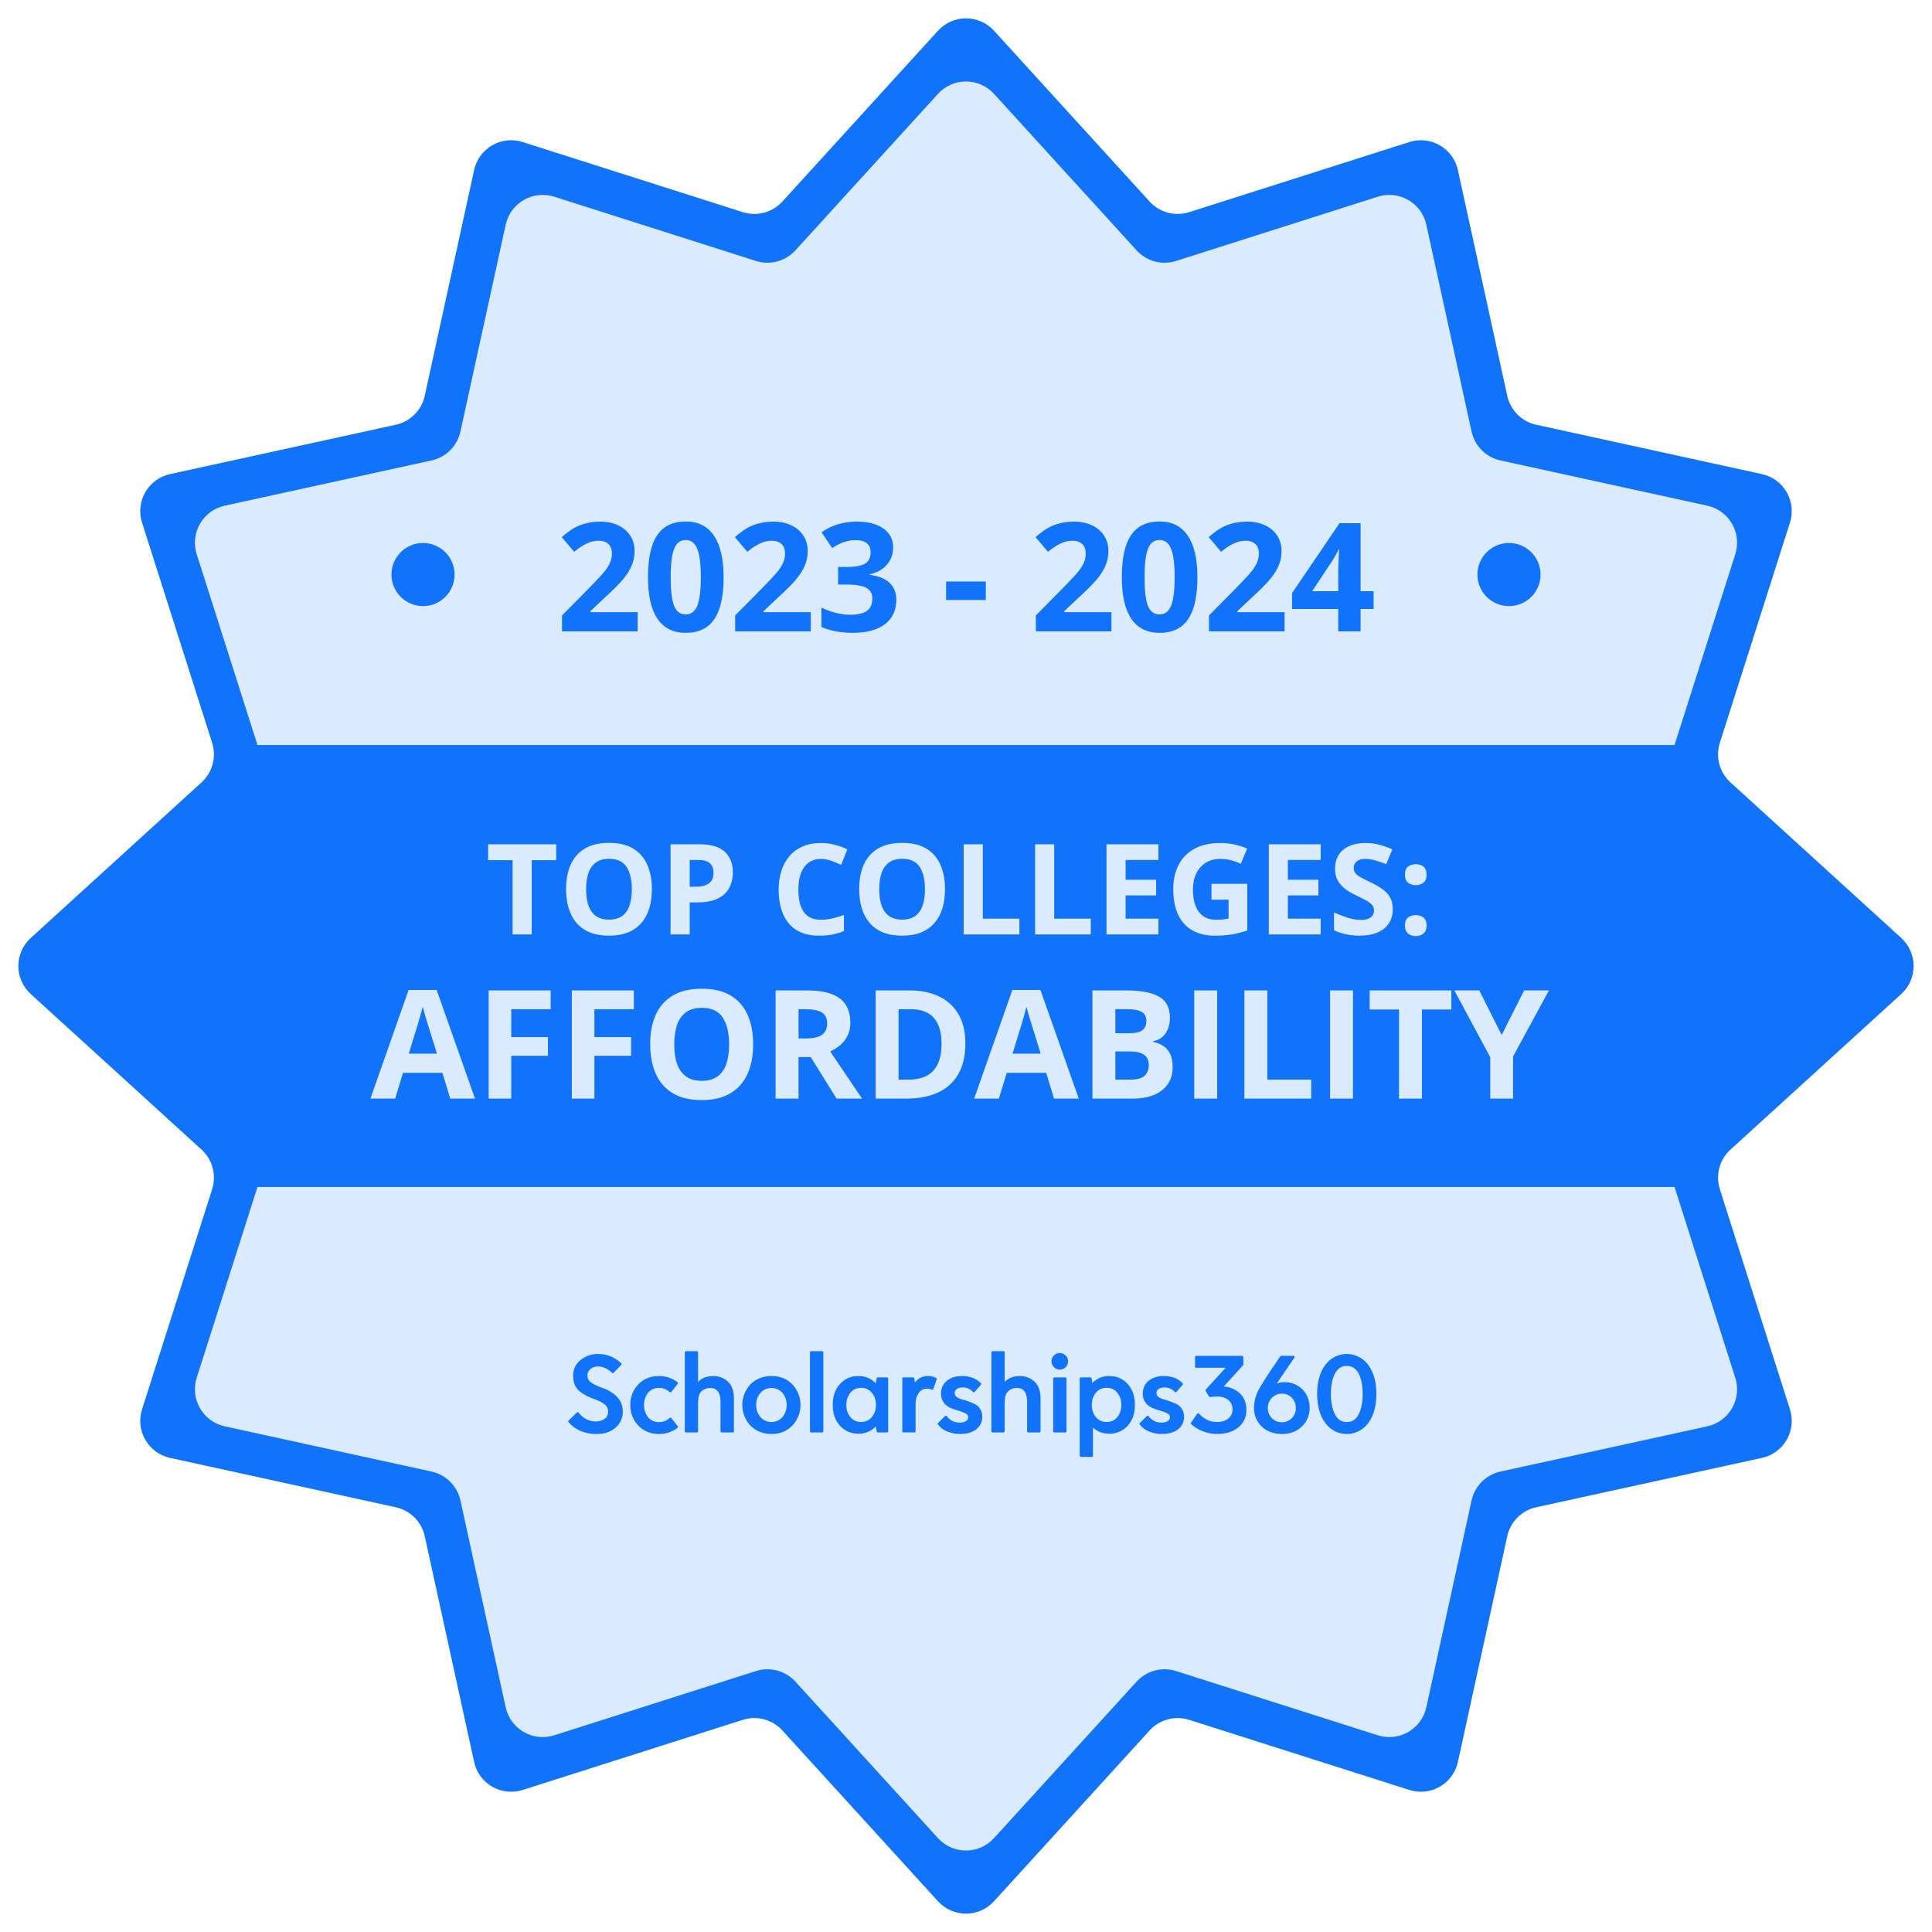 <?xml version="1.0" encoding="UTF-8"?>
<svg xmlns="http://www.w3.org/2000/svg" width="153" height="153" viewBox="0 0 153 153" fill="none">
  <path d="M74.282 2.434C75.472 1.128 77.528 1.128 78.718 2.434L91.044 15.964C91.834 16.83 93.055 17.157 94.172 16.802L111.613 11.248C113.296 10.712 115.076 11.74 115.454 13.466L119.364 31.346C119.614 32.491 120.509 33.386 121.654 33.636L139.534 37.547C141.26 37.924 142.288 39.704 141.752 41.388L136.198 58.828C135.843 59.944 136.17 61.166 137.036 61.956L150.566 74.282C151.872 75.472 151.872 77.528 150.566 78.718L137.036 91.044C136.17 91.834 135.843 93.055 136.198 94.172L141.752 111.613C142.288 113.296 141.26 115.076 139.534 115.454L121.654 119.364C120.509 119.614 119.614 120.509 119.364 121.654L115.454 139.534C115.076 141.26 113.296 142.288 111.613 141.752L94.172 136.198C93.055 135.843 91.834 136.17 91.044 137.036L78.718 150.566C77.528 151.872 75.472 151.872 74.282 150.566L61.956 137.036C61.166 136.17 59.944 135.843 58.828 136.198L41.388 141.752C39.704 142.288 37.924 141.26 37.547 139.534L33.636 121.654C33.386 120.509 32.491 119.614 31.346 119.364L13.466 115.454C11.74 115.076 10.712 113.296 11.248 111.613L16.802 94.172C17.157 93.055 16.83 91.834 15.964 91.044L2.434 78.718C1.128 77.528 1.128 75.472 2.434 74.282L15.964 61.956C16.83 61.166 17.157 59.944 16.802 58.828L11.248 41.388C10.712 39.704 11.74 37.924 13.466 37.547L31.346 33.636C32.491 33.386 33.386 32.491 33.636 31.346L37.547 13.466C37.924 11.74 39.704 10.712 41.388 11.248L58.828 16.802C59.944 17.157 61.166 16.83 61.956 15.964L74.282 2.434Z" fill="#1173F9"></path>
  <path d="M74.282 7.434C75.472 6.128 77.528 6.128 78.718 7.434L90.009 19.827C90.799 20.694 92.02 21.021 93.137 20.666L109.113 15.578C110.796 15.042 112.576 16.07 112.954 17.796L116.536 34.175C116.786 35.32 117.68 36.214 118.825 36.464L135.204 40.047C136.93 40.424 137.958 42.204 137.422 43.888L132.335 59.863C131.979 60.98 132.306 62.202 133.173 62.991L145.566 74.282C146.872 75.472 146.872 77.528 145.566 78.718L133.173 90.009C132.306 90.799 131.979 92.02 132.335 93.137L137.422 109.113C137.958 110.796 136.93 112.576 135.204 112.954L118.825 116.536C117.68 116.786 116.786 117.68 116.536 118.825L112.954 135.204C112.576 136.93 110.796 137.958 109.113 137.422L93.137 132.335C92.02 131.979 90.799 132.306 90.009 133.173L78.718 145.566C77.528 146.872 75.472 146.872 74.282 145.566L62.991 133.173C62.202 132.306 60.98 131.979 59.863 132.335L43.888 137.422C42.204 137.958 40.424 136.93 40.047 135.204L36.464 118.825C36.214 117.68 35.32 116.786 34.175 116.536L17.796 112.954C16.07 112.576 15.042 110.796 15.578 109.113L20.666 93.137C21.021 92.02 20.694 90.799 19.827 90.009L7.434 78.718C6.128 77.528 6.128 75.472 7.434 74.282L19.827 62.991C20.694 62.202 21.021 60.98 20.666 59.863L15.578 43.888C15.042 42.204 16.07 40.424 17.796 40.047L34.175 36.464C35.32 36.214 36.214 35.32 36.464 34.175L40.047 17.796C40.424 16.07 42.204 15.042 43.888 15.578L59.863 20.666C60.98 21.021 62.202 20.694 62.991 19.827L74.282 7.434Z" fill="#DAEAFF"></path>
  <path d="M20 59H133L149 76.5L133 94H19.688L4.5 76.5L20 59Z" fill="#1173F9"></path>
  <path d="M42.108 74H40.595V68.121H38.656V66.861H44.047V68.121H42.108V74ZM51.625 70.421C51.625 70.971 51.557 71.472 51.42 71.925C51.283 72.374 51.075 72.761 50.795 73.087C50.518 73.412 50.167 73.663 49.74 73.839C49.314 74.011 48.809 74.098 48.227 74.098C47.644 74.098 47.139 74.011 46.713 73.839C46.286 73.663 45.933 73.412 45.653 73.087C45.377 72.761 45.17 72.372 45.033 71.92C44.897 71.467 44.828 70.965 44.828 70.411C44.828 69.672 44.949 69.029 45.19 68.482C45.434 67.932 45.808 67.506 46.312 67.203C46.817 66.9 47.458 66.749 48.236 66.749C49.011 66.749 49.648 66.9 50.145 67.203C50.647 67.506 51.018 67.932 51.259 68.482C51.503 69.033 51.625 69.679 51.625 70.421ZM46.415 70.421C46.415 70.919 46.477 71.349 46.601 71.71C46.727 72.068 46.925 72.345 47.191 72.54C47.458 72.732 47.803 72.828 48.227 72.828C48.656 72.828 49.005 72.732 49.272 72.54C49.538 72.345 49.732 72.068 49.852 71.71C49.976 71.349 50.038 70.919 50.038 70.421C50.038 69.672 49.898 69.083 49.618 68.653C49.338 68.224 48.878 68.009 48.236 68.009C47.81 68.009 47.462 68.106 47.191 68.302C46.925 68.494 46.727 68.77 46.601 69.132C46.477 69.49 46.415 69.92 46.415 70.421ZM55.385 66.861C56.306 66.861 56.978 67.06 57.401 67.457C57.825 67.851 58.036 68.394 58.036 69.088C58.036 69.4 57.989 69.7 57.895 69.986C57.8 70.269 57.645 70.522 57.431 70.743C57.219 70.965 56.936 71.14 56.581 71.27C56.226 71.397 55.788 71.461 55.268 71.461H54.618V74H53.105V66.861H55.385ZM55.307 68.102H54.618V70.221H55.116C55.399 70.221 55.645 70.183 55.853 70.108C56.062 70.034 56.223 69.916 56.337 69.757C56.451 69.597 56.508 69.392 56.508 69.142C56.508 68.79 56.41 68.53 56.215 68.36C56.02 68.188 55.717 68.102 55.307 68.102ZM65.014 68.019C64.724 68.019 64.467 68.076 64.242 68.189C64.021 68.3 63.834 68.461 63.681 68.673C63.531 68.884 63.417 69.14 63.339 69.439C63.261 69.739 63.222 70.076 63.222 70.45C63.222 70.955 63.283 71.386 63.407 71.744C63.534 72.099 63.73 72.371 63.993 72.56C64.257 72.745 64.597 72.838 65.014 72.838C65.303 72.838 65.593 72.805 65.883 72.74C66.176 72.675 66.493 72.582 66.835 72.462V73.731C66.519 73.862 66.208 73.954 65.902 74.01C65.596 74.068 65.253 74.098 64.872 74.098C64.136 74.098 63.531 73.946 63.056 73.644C62.584 73.338 62.234 72.911 62.006 72.364C61.778 71.814 61.664 71.173 61.664 70.44C61.664 69.9 61.737 69.405 61.884 68.956C62.03 68.507 62.245 68.118 62.528 67.789C62.812 67.46 63.161 67.206 63.578 67.027C63.995 66.848 64.473 66.759 65.014 66.759C65.368 66.759 65.723 66.804 66.078 66.895C66.436 66.983 66.778 67.106 67.103 67.262L66.615 68.492C66.348 68.365 66.08 68.255 65.81 68.16C65.539 68.066 65.274 68.019 65.014 68.019ZM74.838 70.421C74.838 70.971 74.769 71.472 74.633 71.925C74.496 72.374 74.288 72.761 74.008 73.087C73.731 73.412 73.38 73.663 72.953 73.839C72.527 74.011 72.022 74.098 71.439 74.098C70.857 74.098 70.352 74.011 69.926 73.839C69.499 73.663 69.146 73.412 68.866 73.087C68.59 72.761 68.383 72.372 68.246 71.92C68.109 71.467 68.041 70.965 68.041 70.411C68.041 69.672 68.162 69.029 68.402 68.482C68.647 67.932 69.021 67.506 69.525 67.203C70.03 66.9 70.671 66.749 71.449 66.749C72.224 66.749 72.86 66.9 73.358 67.203C73.86 67.506 74.231 67.932 74.472 68.482C74.716 69.033 74.838 69.679 74.838 70.421ZM69.628 70.421C69.628 70.919 69.69 71.349 69.814 71.71C69.94 72.068 70.137 72.345 70.404 72.54C70.671 72.732 71.016 72.828 71.439 72.828C71.869 72.828 72.217 72.732 72.484 72.54C72.751 72.345 72.945 72.068 73.065 71.71C73.189 71.349 73.251 70.919 73.251 70.421C73.251 69.672 73.111 69.083 72.831 68.653C72.551 68.224 72.091 68.009 71.449 68.009C71.023 68.009 70.674 68.106 70.404 68.302C70.137 68.494 69.94 68.77 69.814 69.132C69.69 69.49 69.628 69.92 69.628 70.421ZM76.317 74V66.861H77.831V72.75H80.727V74H76.317ZM81.972 74V66.861H83.485V72.75H86.381V74H81.972ZM91.737 74H87.626V66.861H91.737V68.102H89.14V69.669H91.557V70.909H89.14V72.75H91.737V74ZM95.941 69.991H98.773V73.692C98.399 73.816 98.01 73.915 97.606 73.99C97.203 74.062 96.745 74.098 96.234 74.098C95.525 74.098 94.922 73.958 94.428 73.678C93.933 73.398 93.557 72.984 93.3 72.438C93.043 71.891 92.914 71.218 92.914 70.421C92.914 69.672 93.057 69.024 93.344 68.478C93.633 67.931 94.055 67.507 94.608 67.208C95.165 66.909 95.844 66.759 96.644 66.759C97.022 66.759 97.395 66.799 97.763 66.881C98.13 66.962 98.464 67.068 98.764 67.198L98.261 68.409C98.043 68.299 97.794 68.206 97.514 68.131C97.234 68.056 96.941 68.019 96.635 68.019C96.195 68.019 95.813 68.12 95.487 68.321C95.165 68.523 94.914 68.806 94.735 69.171C94.56 69.532 94.472 69.959 94.472 70.45C94.472 70.916 94.535 71.329 94.662 71.69C94.789 72.049 94.989 72.33 95.263 72.535C95.536 72.737 95.893 72.838 96.332 72.838C96.547 72.838 96.728 72.828 96.874 72.809C97.024 72.786 97.164 72.763 97.294 72.74V71.251H95.941V69.991ZM104.589 74H100.478V66.861H104.589V68.102H101.991V69.669H104.408V70.909H101.991V72.75H104.589V74ZM110.297 72.018C110.297 72.441 110.194 72.809 109.989 73.121C109.784 73.434 109.485 73.674 109.091 73.844C108.7 74.013 108.225 74.098 107.665 74.098C107.418 74.098 107.175 74.081 106.938 74.049C106.703 74.016 106.477 73.969 106.259 73.907C106.044 73.842 105.839 73.762 105.644 73.668V72.262C105.982 72.412 106.334 72.546 106.698 72.667C107.063 72.787 107.424 72.848 107.782 72.848C108.03 72.848 108.228 72.815 108.378 72.75C108.531 72.685 108.642 72.595 108.71 72.481C108.778 72.368 108.812 72.237 108.812 72.091C108.812 71.912 108.752 71.759 108.632 71.632C108.511 71.505 108.345 71.386 108.134 71.275C107.925 71.165 107.689 71.046 107.426 70.919C107.26 70.841 107.079 70.746 106.884 70.636C106.688 70.522 106.503 70.383 106.327 70.221C106.151 70.058 106.007 69.861 105.893 69.63C105.782 69.395 105.727 69.116 105.727 68.79C105.727 68.364 105.824 67.999 106.02 67.696C106.215 67.394 106.493 67.162 106.854 67.003C107.219 66.84 107.649 66.759 108.144 66.759C108.515 66.759 108.868 66.803 109.203 66.891C109.542 66.975 109.895 67.099 110.263 67.262L109.774 68.439C109.446 68.305 109.151 68.203 108.891 68.131C108.63 68.056 108.365 68.019 108.095 68.019C107.906 68.019 107.745 68.049 107.611 68.111C107.478 68.17 107.377 68.255 107.309 68.365C107.24 68.473 107.206 68.598 107.206 68.741C107.206 68.91 107.255 69.054 107.353 69.171C107.453 69.285 107.603 69.395 107.802 69.503C108.004 69.61 108.254 69.736 108.554 69.879C108.918 70.051 109.229 70.232 109.486 70.421C109.747 70.606 109.947 70.826 110.087 71.08C110.227 71.331 110.297 71.643 110.297 72.018ZM111.264 73.302C111.264 72.996 111.347 72.781 111.513 72.657C111.682 72.534 111.885 72.472 112.123 72.472C112.354 72.472 112.553 72.534 112.719 72.657C112.888 72.781 112.973 72.996 112.973 73.302C112.973 73.595 112.888 73.806 112.719 73.936C112.553 74.067 112.354 74.132 112.123 74.132C111.885 74.132 111.682 74.067 111.513 73.936C111.347 73.806 111.264 73.595 111.264 73.302ZM111.264 69.269C111.264 68.963 111.347 68.748 111.513 68.624C111.682 68.5 111.885 68.439 112.123 68.439C112.354 68.439 112.553 68.5 112.719 68.624C112.888 68.748 112.973 68.963 112.973 69.269C112.973 69.565 112.888 69.778 112.719 69.908C112.553 70.035 112.354 70.099 112.123 70.099C111.885 70.099 111.682 70.035 111.513 69.908C111.347 69.778 111.264 69.565 111.264 69.269Z" fill="#DAEAFF"></path>
  <path d="M35.658 87L35.037 84.961H31.914L31.293 87H29.336L32.359 78.398H34.58L37.615 87H35.658ZM34.603 83.438L33.982 81.445C33.943 81.312 33.891 81.143 33.824 80.936C33.762 80.725 33.697 80.512 33.631 80.297C33.568 80.078 33.518 79.889 33.478 79.728C33.44 79.889 33.385 80.088 33.315 80.326C33.248 80.561 33.184 80.783 33.121 80.994C33.059 81.205 33.014 81.356 32.986 81.445L32.371 83.438H34.603ZM40.486 87H38.699V78.434H43.609V79.922H40.486V82.131H43.393V83.613H40.486V87ZM47.072 87H45.285V78.434H50.195V79.922H47.072V82.131H49.978V83.613H47.072V87ZM59.647 82.705C59.647 83.365 59.565 83.967 59.4 84.51C59.236 85.049 58.986 85.514 58.65 85.904C58.318 86.295 57.897 86.596 57.385 86.807C56.873 87.014 56.268 87.117 55.568 87.117C54.869 87.117 54.264 87.014 53.752 86.807C53.24 86.596 52.816 86.295 52.48 85.904C52.148 85.514 51.9 85.047 51.736 84.504C51.572 83.961 51.49 83.357 51.49 82.693C51.49 81.807 51.635 81.035 51.924 80.379C52.217 79.719 52.666 79.207 53.272 78.844C53.877 78.481 54.647 78.299 55.58 78.299C56.51 78.299 57.273 78.481 57.871 78.844C58.473 79.207 58.918 79.719 59.207 80.379C59.5 81.039 59.647 81.814 59.647 82.705ZM53.395 82.705C53.395 83.303 53.469 83.818 53.617 84.252C53.77 84.682 54.006 85.014 54.326 85.248C54.647 85.478 55.06 85.594 55.568 85.594C56.084 85.594 56.502 85.478 56.822 85.248C57.143 85.014 57.375 84.682 57.52 84.252C57.668 83.818 57.742 83.303 57.742 82.705C57.742 81.807 57.574 81.1 57.238 80.584C56.902 80.068 56.35 79.811 55.58 79.811C55.068 79.811 54.65 79.928 54.326 80.162C54.006 80.393 53.77 80.725 53.617 81.158C53.469 81.588 53.395 82.103 53.395 82.705ZM63.918 78.434C64.695 78.434 65.336 78.527 65.84 78.715C66.348 78.902 66.725 79.186 66.971 79.564C67.217 79.943 67.34 80.422 67.34 81C67.34 81.391 67.266 81.732 67.117 82.025C66.969 82.318 66.773 82.566 66.531 82.769C66.289 82.973 66.027 83.139 65.746 83.268L68.266 87H66.25L64.205 83.713H63.238V87H61.422V78.434H63.918ZM63.789 79.922H63.238V82.236H63.824C64.426 82.236 64.856 82.137 65.113 81.938C65.375 81.734 65.506 81.438 65.506 81.047C65.506 80.641 65.365 80.352 65.084 80.18C64.807 80.008 64.375 79.922 63.789 79.922ZM76.451 82.635C76.451 83.6 76.266 84.406 75.894 85.055C75.527 85.699 74.994 86.186 74.295 86.514C73.596 86.838 72.754 87 71.769 87H69.344V78.434H72.033C72.932 78.434 73.711 78.594 74.371 78.914C75.031 79.231 75.543 79.701 75.906 80.326C76.269 80.947 76.451 81.717 76.451 82.635ZM74.564 82.682C74.564 82.049 74.471 81.529 74.283 81.123C74.1 80.713 73.826 80.41 73.463 80.215C73.103 80.019 72.658 79.922 72.127 79.922H71.16V85.5H71.939C72.826 85.5 73.484 85.264 73.914 84.791C74.348 84.318 74.564 83.615 74.564 82.682ZM83.471 87L82.85 84.961H79.727L79.106 87H77.148L80.172 78.398H82.393L85.428 87H83.471ZM82.416 83.438L81.795 81.445C81.756 81.312 81.703 81.143 81.637 80.936C81.574 80.725 81.51 80.512 81.443 80.297C81.381 80.078 81.33 79.889 81.291 79.728C81.252 79.889 81.197 80.088 81.127 80.326C81.061 80.561 80.996 80.783 80.934 80.994C80.871 81.205 80.826 81.356 80.799 81.445L80.184 83.438H82.416ZM86.512 78.434H89.178C90.318 78.434 91.182 78.594 91.768 78.914C92.353 79.234 92.647 79.797 92.647 80.602C92.647 80.926 92.594 81.219 92.488 81.481C92.387 81.742 92.238 81.957 92.043 82.125C91.848 82.293 91.609 82.402 91.328 82.453V82.512C91.613 82.57 91.871 82.672 92.102 82.816C92.332 82.957 92.516 83.164 92.652 83.438C92.793 83.707 92.863 84.066 92.863 84.516C92.863 85.035 92.736 85.481 92.482 85.852C92.228 86.223 91.865 86.508 91.393 86.707C90.924 86.902 90.365 87 89.717 87H86.512V78.434ZM88.328 81.826H89.383C89.91 81.826 90.275 81.744 90.478 81.58C90.682 81.412 90.783 81.166 90.783 80.842C90.783 80.514 90.662 80.279 90.42 80.139C90.182 79.994 89.803 79.922 89.283 79.922H88.328V81.826ZM88.328 83.268V85.5H89.512C90.059 85.5 90.439 85.394 90.654 85.184C90.869 84.973 90.977 84.689 90.977 84.334C90.977 84.123 90.93 83.938 90.836 83.777C90.742 83.617 90.584 83.492 90.361 83.402C90.143 83.312 89.84 83.268 89.453 83.268H88.328ZM94.574 87V78.434H96.391V87H94.574ZM98.547 87V78.434H100.363V85.5H103.838V87H98.547ZM105.332 87V78.434H107.148V87H105.332ZM112.609 87H110.793V79.945H108.467V78.434H114.936V79.945H112.609V87ZM118.92 81.961L120.707 78.434H122.664L119.822 83.666V87H118.018V83.725L115.176 78.434H117.145L118.92 81.961Z" fill="#DAEAFF"></path>
  <path d="M47.661 109.895C47.224 109.735 46.919 109.582 46.753 109.439C46.601 109.313 46.516 109.123 46.522 108.925C46.518 108.728 46.605 108.541 46.757 108.419C46.926 108.278 47.139 108.206 47.357 108.214C47.733 108.214 48.107 108.383 48.469 108.716C48.504 108.751 48.56 108.751 48.594 108.717C48.594 108.717 48.594 108.717 48.595 108.716L49.197 108.088C49.214 108.07 49.223 108.046 49.223 108.022C49.222 107.997 49.211 107.974 49.194 107.957C48.7 107.48 48.041 107.216 47.357 107.225C46.856 107.215 46.367 107.385 45.978 107.705C45.599 107.997 45.38 108.452 45.386 108.934C45.381 109.178 45.423 109.422 45.51 109.651C45.595 109.862 45.733 110.048 45.91 110.189C46.075 110.324 46.254 110.442 46.442 110.54C46.667 110.65 46.898 110.745 47.134 110.825C47.414 110.915 47.676 111.055 47.907 111.238C48.073 111.378 48.165 111.589 48.156 111.808C48.165 112.029 48.059 112.238 47.877 112.361C47.676 112.502 47.437 112.575 47.193 112.571C46.648 112.571 46.199 112.34 45.818 111.867C45.802 111.847 45.778 111.835 45.754 111.833C45.728 111.831 45.703 111.841 45.685 111.859L45.028 112.497C44.993 112.53 44.99 112.587 45.023 112.624C45.574 113.251 46.322 113.565 47.249 113.565C47.575 113.567 47.897 113.51 48.202 113.397C48.513 113.276 48.785 113.072 48.988 112.805C49.215 112.51 49.333 112.143 49.323 111.769C49.319 110.917 48.762 110.286 47.661 109.895Z" fill="#1173F9"></path>
  <path d="M52.198 109.917C52.506 109.908 52.804 110.026 53.026 110.242C53.045 110.26 53.07 110.269 53.095 110.267C53.12 110.265 53.144 110.252 53.16 110.233L53.672 109.59C53.687 109.571 53.694 109.546 53.691 109.522C53.688 109.497 53.675 109.474 53.656 109.46C53.232 109.135 52.712 108.962 52.18 108.971C51.522 108.971 50.973 109.192 50.551 109.629C50.129 110.062 49.9 110.651 49.915 111.26C49.901 111.87 50.13 112.46 50.55 112.898C50.973 113.338 51.521 113.562 52.18 113.562C52.712 113.571 53.232 113.398 53.656 113.073C53.675 113.058 53.688 113.036 53.691 113.011C53.694 112.987 53.687 112.962 53.672 112.943L53.16 112.3C53.144 112.28 53.12 112.268 53.095 112.266C53.07 112.264 53.045 112.273 53.026 112.291C52.804 112.507 52.506 112.625 52.198 112.616C51.866 112.632 51.544 112.492 51.326 112.237C50.888 111.664 50.888 110.865 51.326 110.292C51.545 110.039 51.866 109.901 52.198 109.917Z" fill="#1173F9"></path>
  <path d="M57.631 109.399C57.315 109.118 56.906 108.964 56.484 108.971C55.979 108.971 55.576 109.127 55.282 109.438V107.092C55.282 107.042 55.242 107.002 55.193 107.002H54.319C54.27 107.002 54.23 107.042 54.23 107.092V113.35C54.23 113.399 54.27 113.439 54.319 113.439H55.193C55.242 113.439 55.282 113.399 55.282 113.35V111.033C55.287 111.022 55.29 111.008 55.29 110.995C55.29 110.618 55.379 110.342 55.563 110.174C55.747 110.002 55.99 109.91 56.24 109.917C56.515 109.917 56.713 110.007 56.849 110.186C56.985 110.365 57.058 110.634 57.058 110.967V113.353C57.058 113.402 57.098 113.442 57.147 113.442H58.033C58.082 113.442 58.122 113.402 58.122 113.353V110.766C58.122 110.146 57.957 109.686 57.631 109.399Z" fill="#1173F9"></path>
  <path d="M61.097 108.97C60.425 108.97 59.865 109.192 59.434 109.627C58.567 110.544 58.567 111.987 59.434 112.903C59.867 113.34 60.425 113.562 61.096 113.562C61.766 113.562 62.316 113.339 62.746 112.899C63.613 111.984 63.613 110.542 62.746 109.627C62.317 109.189 61.762 108.97 61.097 108.97ZM61.957 112.232C61.52 112.714 60.779 112.746 60.303 112.304C60.278 112.281 60.254 112.257 60.231 112.232C59.999 111.964 59.877 111.617 59.887 111.262C59.876 110.907 59.999 110.562 60.23 110.297C60.675 109.815 61.422 109.788 61.9 110.238C61.92 110.257 61.94 110.277 61.958 110.297C62.415 110.859 62.415 111.669 61.957 112.232Z" fill="#1173F9"></path>
  <path d="M64.236 107H65.111C65.161 107 65.201 107.041 65.201 107.091V113.35C65.201 113.4 65.161 113.441 65.111 113.441H64.236C64.186 113.441 64.145 113.4 64.145 113.35V107.091C64.145 107.041 64.186 107 64.236 107Z" fill="#1173F9"></path>
  <path d="M70.25 109.079H69.52C69.477 109.078 69.439 109.108 69.431 109.151L69.35 109.549C68.995 109.165 68.532 108.971 67.963 108.971C67.414 108.959 66.888 109.188 66.519 109.599C66.138 110.016 65.945 110.573 65.945 111.257C65.945 111.941 66.139 112.497 66.52 112.911C66.889 113.321 67.415 113.55 67.963 113.539H67.975C68.493 113.556 68.993 113.349 69.35 112.969L69.431 113.367C69.439 113.41 69.477 113.44 69.52 113.439H70.25C70.298 113.439 70.338 113.399 70.338 113.35V109.17C70.339 109.121 70.3 109.08 70.251 109.079C70.251 109.079 70.251 109.079 70.25 109.079ZM68.185 112.606C67.865 112.618 67.558 112.48 67.352 112.233C67.128 111.961 67.013 111.615 67.026 111.262C67.014 110.908 67.129 110.561 67.352 110.286C67.557 110.037 67.865 109.898 68.185 109.909C68.51 109.897 68.823 110.036 69.034 110.287C69.26 110.559 69.378 110.907 69.366 111.262C69.379 111.616 69.261 111.962 69.034 112.232C68.822 112.481 68.509 112.618 68.185 112.606Z" fill="#1173F9"></path>
  <path d="M74.137 109.121C73.93 109.013 73.698 108.962 73.464 108.971C73.066 108.966 72.691 109.157 72.458 109.483L72.4 109.154C72.392 109.11 72.355 109.078 72.311 109.079H71.544C71.495 109.079 71.455 109.119 71.455 109.169V113.348C71.455 113.397 71.495 113.438 71.544 113.438H72.418C72.467 113.438 72.507 113.397 72.507 113.348V111.167C72.497 110.861 72.585 110.56 72.758 110.309C72.909 110.089 73.162 109.963 73.427 109.974C73.552 109.973 73.676 109.998 73.791 110.048C73.814 110.058 73.841 110.058 73.864 110.048C73.887 110.038 73.906 110.018 73.914 109.994L74.18 109.23C74.195 109.188 74.176 109.142 74.137 109.121Z" fill="#1173F9"></path>
  <path d="M77.171 111.176C77.009 111.102 76.83 111.03 76.639 110.962C76.448 110.894 76.269 110.838 76.107 110.794C75.972 110.761 75.845 110.696 75.737 110.605C75.652 110.536 75.604 110.432 75.605 110.321C75.602 110.2 75.657 110.085 75.753 110.012C75.894 109.918 76.061 109.871 76.23 109.878C76.543 109.869 76.843 109.998 77.054 110.232C77.072 110.25 77.096 110.259 77.121 110.258C77.145 110.258 77.169 110.246 77.186 110.227L77.676 109.667C77.709 109.632 77.709 109.577 77.676 109.542C77.313 109.163 76.814 108.971 76.191 108.971C75.689 108.971 75.281 109.099 74.98 109.352C74.679 109.598 74.509 109.971 74.518 110.361C74.509 110.633 74.596 110.9 74.763 111.114C74.916 111.303 75.116 111.446 75.343 111.531C75.556 111.61 75.77 111.681 75.981 111.74C76.161 111.789 76.335 111.86 76.497 111.953C76.604 112.003 76.672 112.11 76.675 112.228C76.676 112.352 76.614 112.466 76.511 112.532C76.353 112.626 76.172 112.67 75.989 112.658C75.589 112.665 75.212 112.475 74.977 112.147C74.961 112.128 74.937 112.115 74.911 112.113C74.885 112.112 74.861 112.12 74.842 112.139L74.287 112.692C74.254 112.723 74.251 112.775 74.278 112.811C74.465 113.055 74.713 113.245 74.998 113.358C75.332 113.497 75.691 113.566 76.053 113.56C76.574 113.56 76.996 113.436 77.308 113.194C77.618 112.964 77.798 112.596 77.79 112.207C77.796 111.98 77.734 111.755 77.613 111.563C77.504 111.394 77.351 111.261 77.171 111.176Z" fill="#1173F9"></path>
  <path d="M81.912 109.399C81.596 109.118 81.187 108.965 80.765 108.971C80.261 108.971 79.858 109.127 79.563 109.438V107.092C79.563 107.042 79.523 107.002 79.474 107.002H78.6C78.552 107.002 78.512 107.042 78.512 107.092V113.35C78.512 113.399 78.552 113.439 78.6 113.439H79.474C79.523 113.439 79.563 113.399 79.563 113.35V111.033C79.569 111.022 79.572 111.008 79.572 110.995C79.572 110.618 79.661 110.342 79.845 110.174C80.029 110.002 80.272 109.91 80.522 109.917C80.796 109.917 80.995 110.007 81.13 110.186C81.266 110.365 81.34 110.634 81.34 110.967V113.353C81.34 113.402 81.38 113.442 81.428 113.442H82.315C82.364 113.442 82.404 113.402 82.404 113.353V110.766C82.404 110.146 82.239 109.686 81.912 109.399Z" fill="#1173F9"></path>
  <path d="M83.494 109.079H84.369C84.419 109.079 84.46 109.12 84.46 109.171V113.35C84.46 113.4 84.419 113.441 84.369 113.441H83.494C83.445 113.441 83.404 113.4 83.404 113.35V109.171C83.404 109.12 83.445 109.079 83.494 109.079Z" fill="#1173F9"></path>
  <path d="M83.921 107.147C83.749 107.146 83.584 107.215 83.463 107.339C83.337 107.459 83.265 107.627 83.267 107.801C83.265 107.975 83.335 108.143 83.457 108.266C83.578 108.395 83.747 108.467 83.923 108.464C84.099 108.467 84.267 108.398 84.391 108.272C84.518 108.15 84.589 107.981 84.587 107.803C84.589 107.627 84.516 107.458 84.389 107.338C84.264 107.213 84.095 107.144 83.921 107.147Z" fill="#1173F9"></path>
  <path d="M87.861 108.971C87.352 108.955 86.859 109.156 86.502 109.525L86.449 109.157C86.443 109.112 86.406 109.079 86.361 109.079H85.593C85.544 109.079 85.504 109.119 85.504 109.168V115.285C85.504 115.334 85.544 115.375 85.593 115.375H86.466C86.515 115.375 86.555 115.334 86.555 115.285V113.048C86.894 113.375 87.331 113.54 87.859 113.54C88.407 113.551 88.933 113.323 89.302 112.913C89.683 112.499 89.877 111.942 89.877 111.259C89.877 110.576 89.683 110.017 89.303 109.6C88.935 109.19 88.409 108.96 87.861 108.971ZM87.639 109.906C87.96 109.894 88.268 110.033 88.474 110.284C88.697 110.558 88.812 110.905 88.799 111.259C88.814 111.615 88.698 111.963 88.473 112.237C88.267 112.484 87.959 112.622 87.639 112.611C87.316 112.623 87.005 112.485 86.795 112.237C86.569 111.964 86.452 111.617 86.466 111.262C86.454 110.907 86.57 110.56 86.793 110.286C87.002 110.034 87.314 109.894 87.639 109.906Z" fill="#1173F9"></path>
  <path d="M93.15 111.176C92.988 111.102 92.809 111.03 92.618 110.962C92.426 110.894 92.248 110.838 92.086 110.794C91.95 110.761 91.824 110.696 91.717 110.605C91.632 110.536 91.583 110.432 91.584 110.321C91.581 110.2 91.636 110.085 91.732 110.012C91.873 109.918 92.04 109.871 92.209 109.878C92.521 109.869 92.823 109.998 93.033 110.232C93.05 110.25 93.075 110.259 93.1 110.258C93.125 110.257 93.149 110.246 93.165 110.227L93.655 109.667C93.688 109.632 93.688 109.577 93.655 109.542C93.293 109.163 92.793 108.971 92.17 108.971C91.668 108.971 91.26 109.099 90.958 109.352C90.658 109.598 90.487 109.971 90.497 110.361C90.487 110.633 90.574 110.9 90.742 111.114C90.895 111.303 91.095 111.446 91.322 111.531C91.534 111.61 91.75 111.681 91.96 111.74C92.14 111.789 92.314 111.86 92.476 111.953C92.582 112.003 92.652 112.11 92.653 112.228C92.656 112.352 92.593 112.467 92.489 112.532C92.332 112.626 92.151 112.67 91.968 112.658C91.568 112.665 91.191 112.475 90.956 112.147C90.94 112.128 90.916 112.115 90.89 112.113C90.864 112.112 90.839 112.12 90.821 112.139L90.267 112.692C90.234 112.723 90.23 112.774 90.257 112.811C90.444 113.055 90.692 113.245 90.977 113.358C91.311 113.497 91.67 113.566 92.032 113.56C92.553 113.56 92.976 113.436 93.288 113.194C93.597 112.964 93.777 112.596 93.769 112.207C93.775 111.98 93.713 111.755 93.591 111.563C93.483 111.394 93.33 111.261 93.15 111.176Z" fill="#1173F9"></path>
  <path d="M98.113 110.275C97.774 109.99 97.352 109.825 96.912 109.803L98.44 108.12C98.456 108.103 98.464 108.081 98.464 108.058V107.463C98.464 107.413 98.424 107.373 98.375 107.373H94.727C94.678 107.373 94.638 107.413 94.638 107.463V108.226C94.638 108.275 94.678 108.315 94.727 108.315H97.066L95.488 110.037C95.46 110.067 95.455 110.111 95.476 110.146L95.742 110.594C95.76 110.625 95.795 110.642 95.831 110.638C96.042 110.605 96.256 110.59 96.47 110.596C96.662 110.6 96.851 110.642 97.028 110.718C97.203 110.791 97.353 110.916 97.459 111.076C97.563 111.238 97.615 111.429 97.608 111.621C97.612 111.895 97.492 112.155 97.282 112.327C97.064 112.514 96.765 112.609 96.396 112.609C96.115 112.619 95.836 112.56 95.583 112.436C95.348 112.308 95.134 112.142 94.95 111.947C94.932 111.927 94.905 111.917 94.879 111.92C94.851 111.922 94.826 111.936 94.811 111.958L94.321 112.666C94.293 112.703 94.3 112.756 94.335 112.787C94.912 113.298 95.658 113.572 96.425 113.556H96.452C97.13 113.547 97.679 113.369 98.085 113.025C98.492 112.689 98.721 112.181 98.706 111.65C98.708 111.072 98.511 110.607 98.113 110.275Z" fill="#1173F9"></path>
  <path d="M101.77 109.458C101.548 109.454 101.328 109.487 101.117 109.557L102.506 107.515C102.535 107.475 102.527 107.419 102.488 107.389C102.472 107.377 102.452 107.37 102.431 107.371H101.465C101.436 107.37 101.407 107.386 101.391 107.41C100.489 108.719 99.911 109.609 99.675 110.057C99.436 110.5 99.311 110.996 99.31 111.499C99.298 112.053 99.518 112.587 99.915 112.969C100.316 113.362 100.862 113.562 101.538 113.562C102.165 113.562 102.69 113.362 103.097 112.97C103.5 112.59 103.724 112.056 103.713 111.499C103.713 110.901 103.524 110.409 103.15 110.036C102.782 109.668 102.287 109.461 101.77 109.458ZM102.619 111.501C102.628 111.803 102.513 112.096 102.3 112.308C101.861 112.743 101.158 112.743 100.719 112.308C100.289 111.857 100.293 111.14 100.729 110.694C100.934 110.48 101.218 110.361 101.512 110.365C101.809 110.357 102.094 110.477 102.3 110.693C102.512 110.907 102.627 111.199 102.619 111.501Z" fill="#1173F9"></path>
  <path d="M108.364 108.102C107.674 107.147 106.347 106.939 105.403 107.637C105.228 107.767 105.072 107.924 104.944 108.102C104.521 108.676 104.307 109.446 104.307 110.387C104.307 111.327 104.521 112.106 104.944 112.682C105.631 113.637 106.955 113.849 107.9 113.153C108.078 113.022 108.234 112.865 108.364 112.684C108.786 112.109 109 111.34 109 110.389C109 109.439 108.784 108.676 108.364 108.102ZM106.654 112.615C106.243 112.615 105.94 112.42 105.728 112.018C105.516 111.617 105.397 111.058 105.397 110.395C105.397 109.731 105.508 109.171 105.728 108.761C105.948 108.352 106.243 108.171 106.654 108.171C107.066 108.171 107.376 108.363 107.585 108.761C107.801 109.171 107.911 109.721 107.911 110.395C107.911 111.069 107.801 111.611 107.585 112.023C107.369 112.434 107.067 112.615 106.651 112.615H106.654Z" fill="#1173F9"></path>
  <path d="M50.496 50H44.508V48.74L46.658 46.566C47.295 45.914 47.711 45.463 47.906 45.213C48.102 44.959 48.242 44.725 48.328 44.51C48.414 44.295 48.457 44.072 48.457 43.842C48.457 43.498 48.361 43.242 48.17 43.074C47.982 42.906 47.73 42.822 47.414 42.822C47.082 42.822 46.76 42.898 46.447 43.051C46.135 43.203 45.809 43.42 45.469 43.701L44.484 42.535C44.906 42.176 45.256 41.922 45.533 41.773C45.81 41.625 46.113 41.512 46.441 41.434C46.77 41.352 47.137 41.31 47.543 41.31C48.078 41.31 48.551 41.408 48.961 41.603C49.371 41.799 49.69 42.072 49.916 42.424C50.143 42.775 50.256 43.178 50.256 43.631C50.256 44.025 50.185 44.397 50.045 44.744C49.908 45.088 49.693 45.441 49.4 45.805C49.111 46.168 48.6 46.685 47.865 47.357L46.764 48.395V48.477H50.496V50ZM57.305 45.717C57.305 47.213 57.059 48.32 56.566 49.039C56.078 49.758 55.324 50.117 54.305 50.117C53.316 50.117 52.57 49.746 52.066 49.004C51.566 48.262 51.316 47.166 51.316 45.717C51.316 44.205 51.56 43.092 52.049 42.377C52.537 41.658 53.289 41.299 54.305 41.299C55.293 41.299 56.039 41.674 56.543 42.424C57.051 43.174 57.305 44.272 57.305 45.717ZM53.115 45.717C53.115 46.768 53.205 47.522 53.385 47.978C53.568 48.432 53.875 48.658 54.305 48.658C54.727 48.658 55.031 48.428 55.219 47.967C55.406 47.506 55.5 46.756 55.5 45.717C55.5 44.666 55.404 43.912 55.213 43.455C55.025 42.994 54.723 42.764 54.305 42.764C53.879 42.764 53.574 42.994 53.391 43.455C53.207 43.912 53.115 44.666 53.115 45.717ZM64.207 50H58.219V48.74L60.369 46.566C61.006 45.914 61.422 45.463 61.617 45.213C61.812 44.959 61.953 44.725 62.039 44.51C62.125 44.295 62.168 44.072 62.168 43.842C62.168 43.498 62.072 43.242 61.881 43.074C61.693 42.906 61.441 42.822 61.125 42.822C60.793 42.822 60.471 42.898 60.158 43.051C59.846 43.203 59.52 43.42 59.18 43.701L58.195 42.535C58.617 42.176 58.967 41.922 59.244 41.773C59.522 41.625 59.824 41.512 60.152 41.434C60.48 41.352 60.848 41.31 61.254 41.31C61.789 41.31 62.262 41.408 62.672 41.603C63.082 41.799 63.4 42.072 63.627 42.424C63.853 42.775 63.967 43.178 63.967 43.631C63.967 44.025 63.897 44.397 63.756 44.744C63.619 45.088 63.404 45.441 63.111 45.805C62.822 46.168 62.31 46.685 61.576 47.357L60.475 48.395V48.477H64.207V50ZM70.728 43.35C70.728 43.885 70.566 44.34 70.242 44.715C69.918 45.09 69.463 45.348 68.877 45.488V45.523C69.568 45.609 70.092 45.82 70.447 46.156C70.803 46.488 70.981 46.938 70.981 47.504C70.981 48.328 70.682 48.971 70.084 49.432C69.486 49.889 68.633 50.117 67.523 50.117C66.594 50.117 65.769 49.963 65.051 49.654V48.113C65.383 48.281 65.748 48.418 66.147 48.523C66.545 48.629 66.939 48.682 67.33 48.682C67.928 48.682 68.369 48.58 68.654 48.377C68.939 48.174 69.082 47.848 69.082 47.398C69.082 46.996 68.918 46.711 68.59 46.543C68.262 46.375 67.738 46.291 67.019 46.291H66.369V44.902H67.031C67.695 44.902 68.18 44.816 68.484 44.645C68.793 44.469 68.947 44.17 68.947 43.748C68.947 43.1 68.541 42.775 67.728 42.775C67.447 42.775 67.16 42.822 66.867 42.916C66.578 43.01 66.256 43.172 65.9 43.402L65.062 42.154C65.844 41.592 66.775 41.31 67.857 41.31C68.744 41.31 69.443 41.49 69.955 41.85C70.471 42.209 70.728 42.709 70.728 43.35ZM74.924 47.516V46.051H78.07V47.516H74.924ZM88.019 50H82.031V48.74L84.182 46.566C84.818 45.914 85.234 45.463 85.43 45.213C85.625 44.959 85.766 44.725 85.852 44.51C85.938 44.295 85.981 44.072 85.981 43.842C85.981 43.498 85.885 43.242 85.693 43.074C85.506 42.906 85.254 42.822 84.938 42.822C84.606 42.822 84.283 42.898 83.971 43.051C83.658 43.203 83.332 43.42 82.992 43.701L82.008 42.535C82.43 42.176 82.779 41.922 83.057 41.773C83.334 41.625 83.637 41.512 83.965 41.434C84.293 41.352 84.66 41.31 85.066 41.31C85.602 41.31 86.074 41.408 86.484 41.603C86.894 41.799 87.213 42.072 87.439 42.424C87.666 42.775 87.779 43.178 87.779 43.631C87.779 44.025 87.709 44.397 87.568 44.744C87.432 45.088 87.217 45.441 86.924 45.805C86.635 46.168 86.123 46.685 85.389 47.357L84.287 48.395V48.477H88.019V50ZM94.828 45.717C94.828 47.213 94.582 48.32 94.09 49.039C93.602 49.758 92.848 50.117 91.828 50.117C90.84 50.117 90.094 49.746 89.59 49.004C89.09 48.262 88.84 47.166 88.84 45.717C88.84 44.205 89.084 43.092 89.572 42.377C90.061 41.658 90.812 41.299 91.828 41.299C92.816 41.299 93.562 41.674 94.066 42.424C94.574 43.174 94.828 44.272 94.828 45.717ZM90.639 45.717C90.639 46.768 90.728 47.522 90.908 47.978C91.092 48.432 91.398 48.658 91.828 48.658C92.25 48.658 92.555 48.428 92.742 47.967C92.93 47.506 93.023 46.756 93.023 45.717C93.023 44.666 92.928 43.912 92.736 43.455C92.549 42.994 92.246 42.764 91.828 42.764C91.402 42.764 91.098 42.994 90.914 43.455C90.731 43.912 90.639 44.666 90.639 45.717ZM101.73 50H95.742V48.74L97.893 46.566C98.529 45.914 98.945 45.463 99.141 45.213C99.336 44.959 99.477 44.725 99.562 44.51C99.648 44.295 99.691 44.072 99.691 43.842C99.691 43.498 99.596 43.242 99.404 43.074C99.217 42.906 98.965 42.822 98.648 42.822C98.316 42.822 97.994 42.898 97.682 43.051C97.369 43.203 97.043 43.42 96.703 43.701L95.719 42.535C96.141 42.176 96.49 41.922 96.768 41.773C97.045 41.625 97.348 41.512 97.676 41.434C98.004 41.352 98.371 41.31 98.777 41.31C99.312 41.31 99.785 41.408 100.195 41.603C100.605 41.799 100.924 42.072 101.15 42.424C101.377 42.775 101.49 43.178 101.49 43.631C101.49 44.025 101.42 44.397 101.279 44.744C101.143 45.088 100.928 45.441 100.635 45.805C100.346 46.168 99.834 46.685 99.1 47.357L97.998 48.395V48.477H101.73V50ZM108.779 48.225H107.748V50H105.979V48.225H102.322V46.965L106.078 41.434H107.748V46.818H108.779V48.225ZM105.979 46.818V45.365C105.979 45.123 105.988 44.772 106.008 44.31C106.027 43.85 106.043 43.582 106.055 43.508H106.008C105.863 43.828 105.689 44.141 105.486 44.445L103.916 46.818H105.979Z" fill="#1173F9"></path>
  <circle cx="33.5" cy="45.5" r="2.5" fill="#1173F9"></circle>
  <circle cx="119.5" cy="45.5" r="2.5" fill="#1173F9"></circle>
</svg>
